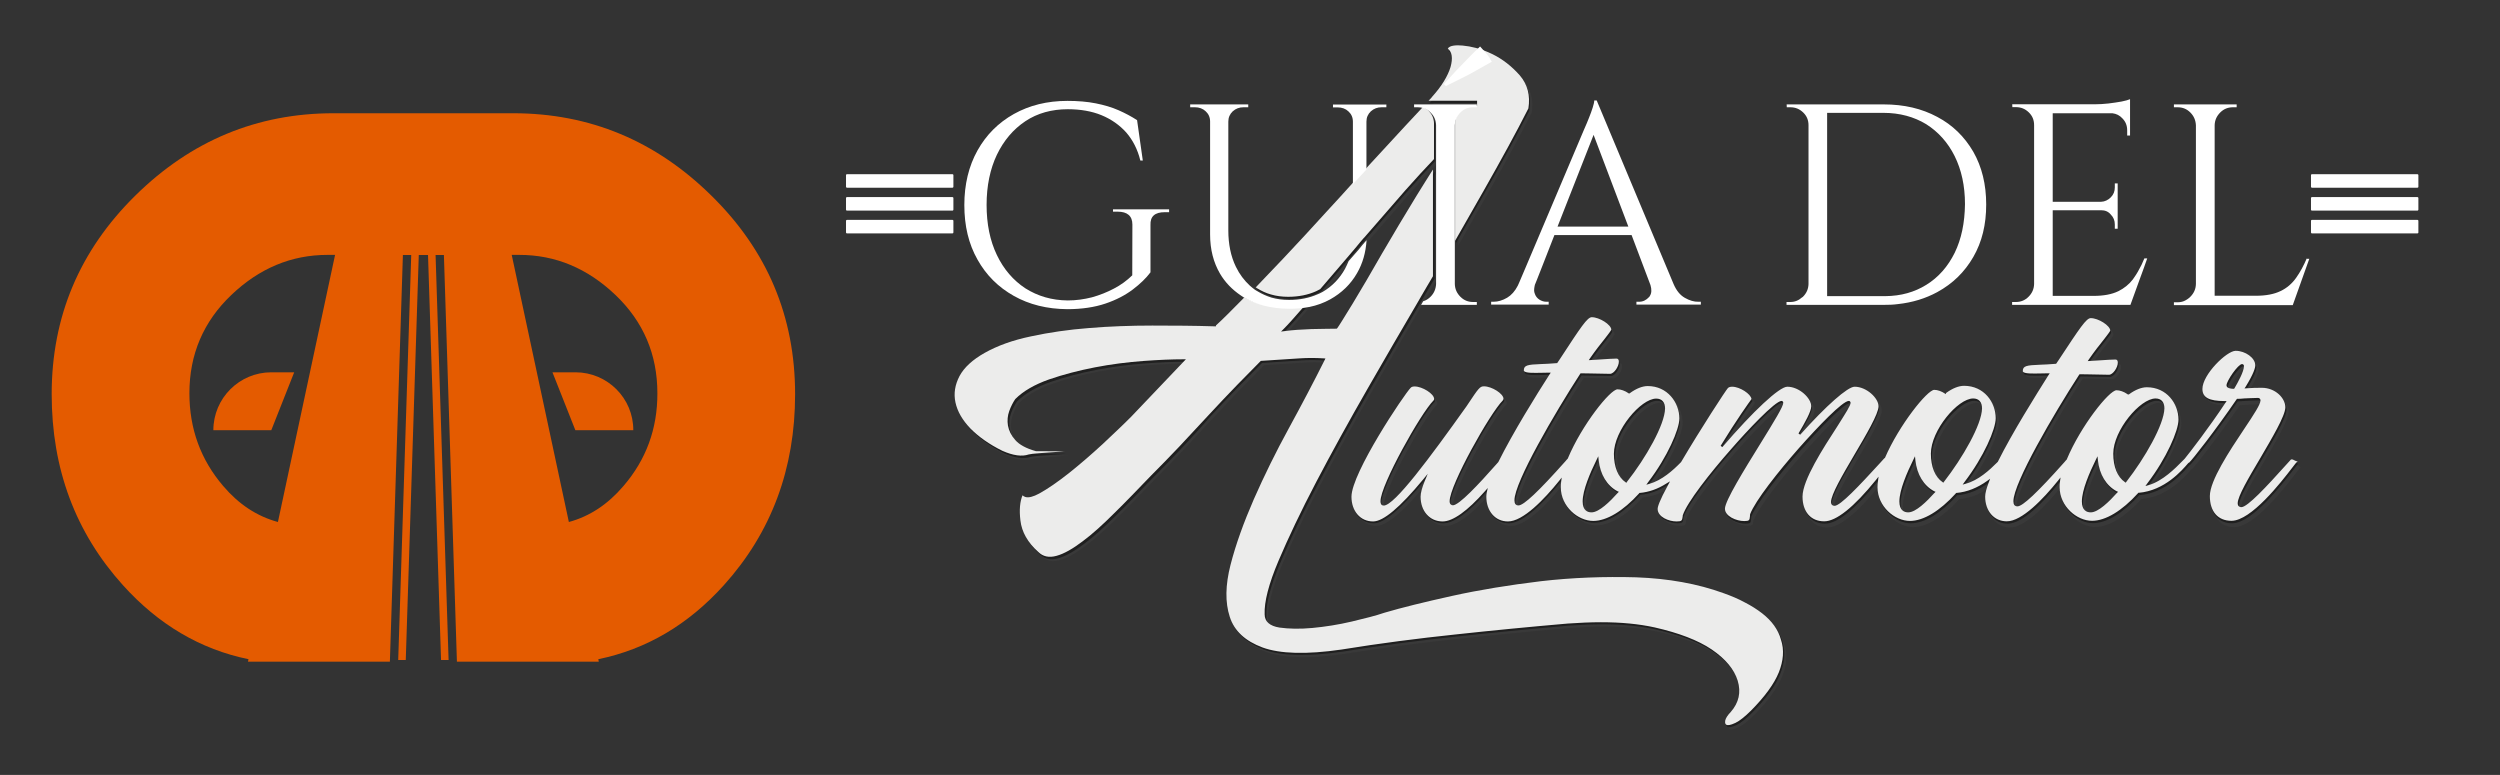 <?xml version="1.0" encoding="utf-8"?>
<!-- Generator: Adobe Illustrator 26.5.0, SVG Export Plug-In . SVG Version: 6.00 Build 0)  -->
<svg version="1.1" id="Capa_1" xmlns="http://www.w3.org/2000/svg" xmlns:xlink="http://www.w3.org/1999/xlink" x="0px" y="0px"
	 viewBox="0 0 1920.5 595.3" style="enable-background:new 0 0 1920.5 595.3;" xml:space="preserve">
<rect x="0" y="0" width="1920.5" height="595.3" fill="#333333" stroke="none"/>
<style type="text/css">
	.st0{fill:#E45B00;}
	.st1{fill:#393939;}
	.st2{fill:#1F1F1F;}
	.st3{fill:#ECECEB;}
	.st4{fill:#FFFFFF;}
</style>
<g id="Capa_6">
</g>
<g id="pics">
	<g id="Capa_5">
	</g>
</g>
<g id="typog">
</g>
<g id="isotipos">
	<path class="st0" d="M163.9,330.5L163.9,330.5h44.5L226,286h-17.6C183.9,286,163.9,305.9,163.9,330.5z"/>
	<path class="st0" d="M546.5,150.3C503.7,108.1,452.9,87,394.2,87h-11.8H268h-11.8c-58.7,0-109.5,21.1-152.3,63.3
		s-64.2,93-64.2,152.5c0,57.3,18.2,106.2,54.7,146.7c27.3,30.3,59.5,49.3,96.5,56.9l-0.4,1.9h11.6l0,0l0,0h97.4l10-312.4h6.4
		l-10,311.1h5.8l10-311.1h7.1l10,311.1h5.8l-10-311.1h6.4l10,312.4h97.4l0,0l0,0H460l-0.4-1.9c37-7.6,69.2-26.6,96.5-56.9
		c36.5-40.5,54.7-89.4,54.7-146.7C610.8,243.3,589.5,192.5,546.5,150.3z M171.5,373.4c-17.4-20.3-26-44.1-26-71.3
		c0-29.8,10.7-55,32.2-75.5s46.1-30.8,73.9-30.8h5.8L213.5,401C197.4,396.6,183.5,387.5,171.5,373.4z M478.9,373.4
		c-12,14.1-26,23.3-41.9,27.6l-43.9-205.2h5.8c27.8,0,52.4,10.3,73.9,30.8s32.2,45.7,32.2,75.5C505.1,329.3,496.4,353.1,478.9,373.4
		z"/>
	<path class="st0" d="M442.1,286h-17.7l17.6,44.5h44.5l0,0C486.6,305.9,466.6,286,442.1,286z"/>
	<g id="logo._portadas">
		<g id="logo._portadas_00000028315970754529582050000012375892098684952992_">
		</g>
		<g id="logo._portadas_00000087388226710732459940000017685460340038660527_">
			<g>
				<g>
					<g>
						<g>
							<path class="st1" d="M1176.6,86.7c-9.3,18.4-21,39.7-34.4,63.3c-7.1,12.4-14.5,25.3-21.9,38.4V97.8c0.1-3.6,1.5-6.7,4-9.2
								s5.5-3.9,9.2-3.9h3.7v-3.9h-37.3c0.7-0.7,1.5-1.5,2.1-2.2l0.7-0.9c7.4-8.2,12-15.9,14.1-22.8c1.9-6.8,1.2-11.6-2.1-14.1
								c1.3-2.7,7-2.8,11.4-2.4c3.3,0.3,6.7,0.9,10.1,1.8c1.9,0.4,3.9,1.2,5.8,1.8c2.4,0.9,4.7,1.9,7,3c7.9,3.9,14.8,9.3,21,16.3
								C1176,68.3,1178.3,76.8,1176.6,86.7z"/>
						</g>
						<g>
							<path class="st1" d="M1104.1,98v27.6c-6.5,6.8-13.9,14.8-22.2,24.2c-10.2,11.7-20.7,23.9-31.3,36l-0.6,0.6
								c-1.9,2.2-3.7,4.3-5.6,6.7c-2.5,3-5,5.9-7.4,8.7c-7.1,8.4-13.9,16.3-20.3,23.7c-1,0.6-2.1,1-3.1,1.6
								c-6.2,2.8-13.5,4.3-21.5,4.3c-4.7,0-9.3-0.6-13.3-1.8c-3.7-1-7.3-2.7-10.5-4.7c-0.4-0.3-0.7-0.6-1.2-0.7
								c6.4-6.7,13.2-13.8,20.9-21.9c11-11.6,22.1-23.7,33.2-35.9c7.1-7.7,14.1-15.3,20.7-22.7c3.6-3.9,7-7.6,10.4-11.3l0.1-0.1
								c0.6-0.6,1-1.2,1.6-1.8c9.9-10.8,19.6-21.2,28.6-31c4.9-5.3,9.2-9.9,12.9-13.8c1.8,0.6,3.3,1.6,4.7,3.1
								C1102.7,91.3,1104,94.4,1104.1,98z"/>
						</g>
						<g>
							<path class="st1" d="M1369,519.8c-3.6,8.9-10.8,18.7-21.3,29.3c-4.6,4.6-8.7,7.9-12,9.5c-4,1.9-5.9,1.9-6.7,1.6
								c-0.7-0.3-1.6-0.9-1.2-3.3c0.4-1.9,1.8-4.1,4.3-6.7c6.2-7.1,8-15.1,5.3-24c-2.7-8.7-9.3-16.7-20-24
								c-10.5-7.1-25.3-12.7-43.7-16.9c-12.2-2.7-25.9-4-41.4-4c-8,0-16.5,0.4-25.3,1c-28.9,2.5-57.9,5.3-86.4,8.4
								c-28.6,3-58.1,6.8-87.7,11.6c-26.8,3.9-47.1,3.3-60.5-1.6c-13.2-4.9-21.8-12.7-25.2-23.6c-3.6-11-3.4-24.3,0.6-39.9
								s10.1-32.5,17.9-50.4c7.9-17.9,16.9-36.3,27-54.7c10.1-18.5,19.4-36.2,27.4-52.2l0.6-1.2l-1.3-0.1c-6.5-0.4-12.6-0.4-18.5,0
								c-5.6,0.4-15.3,1-29.3,1.9h-0.3l-0.3,0.1c-5.3,5.3-11.4,11.6-18.1,18.4c-6.8,7-14.1,14.7-21.6,22.8
								c-8,8.6-15.4,16.6-22.8,24.5c-7.7,8-15,15.7-21.9,22.5c-10.1,10.5-19.4,20.2-28,28.6c-8.7,8.7-16.9,16.2-24.5,21.8
								c-7.4,5.6-14.1,9.5-20,11.1c-5.8,1.6-10.4,0.6-14.1-3.1c-8-7.1-12.6-15.3-13.6-24c-1-8-0.4-14.5,1.6-19.4
								c0.6,0.6,1.3,1,2.2,1.3c2.5,0.7,5.9-0.1,10.7-2.7c6.7-3.7,14.2-8.9,22.7-15.6c8.4-6.7,17-14.1,25.8-22.2
								c8.7-8.2,16.3-15.3,22.2-21.3l41.9-44h-1.9c-8.2,0-18.5,0.4-30.7,1.3s-24.8,2.5-37.2,4.9c-12.4,2.4-24.3,5.5-35.3,9.3
								c-11,3.9-19.7,8.9-25.8,15l-0.1,0.1c-1.8,2.7-3.3,5.6-4.6,9.2s-1.6,7.3-1,11.1c0.7,3.9,2.5,7.6,5.6,11.1
								c3.1,3.6,8.4,6.5,15.9,8.6h0.3c9.5,0,17,0,22.5,0.1c-1.6,0.1-3.3,0.1-4.7,0.3c-12.6,0.9-21.6,1.5-23.6,2.1
								c-5.2,1.8-12,0.9-20.3-2.8c-10.2-5-18.5-11-24.6-17.2c-6.1-6.4-9.9-13-11.4-19.9c-1.5-6.8-0.4-13.6,3.1-20.3
								s10.1-12.6,19.3-17.8c9.8-5.5,21.6-9.8,35.6-12.7c13.9-3,28.9-5.2,44.6-6.4c15.7-1.3,32.2-1.9,48.6-1.9
								c16.3,0,32.5,0.1,48,0.6h0.9v-1.2c5.2-4.7,12-11.6,21-20.7l0.7-0.9c0.3,0.1,0.4,0.3,0.7,0.4c3.7,1.9,7.9,3.6,12.2,4.7
								c6.2,1.6,12.9,2.5,20.2,2.5c4.6,0,9-0.3,13.2-1c-7.6,8.7-13,14.8-16.2,17.9l-1.8,1.8l2.5-0.3c6.4-0.9,13.3-1.3,20.9-1.6
								c7.6-0.1,13.9-0.3,19-0.3h0.4l0.3-0.3c1.3-1.6,4.9-7.6,12-19.1c6.7-11,14.2-23.9,22.5-38.4c8.6-14.8,17.5-29.6,26.4-44.2
								c4.6-7.3,8.7-14.1,12.7-20.3v82.6l-4.9,8.3c-1.6,2.8-3.3,5.6-4.9,8.4c-0.6,0.9-1,1.8-1.6,2.8c-12.4,21-25.2,43.3-38.2,65.8
								c-14.7,25.6-28.2,50.1-40,72.6s-21.5,43-29,60.6c-7.6,17.9-11.1,31.7-10.7,41.2c0,5.6,3.9,9,11.4,10.2
								c7.1,1,15.7,1.2,25.3,0.3c9.6-0.9,19.9-2.5,30.1-4.9c10.2-2.4,18.8-4.6,25.2-6.8c13.2-3.9,30.7-8.2,51.9-12.9
								c21.2-4.7,44.2-8.4,68.2-11.3c24.2-2.8,48.8-3.7,73.4-3c24.5,0.9,47.1,4.9,67.1,12.2c5.9,2.1,11.4,4.4,16.3,7.1
								c4.9,2.5,9.3,5.3,13.2,8.3c7.6,5.9,12.4,12.6,14.5,20.2C1373.3,502.7,1372.6,511,1369,519.8z"/>
						</g>
						<g>
							<path class="st1" d="M1763.1,356.3c-0.4,0-0.7,0.1-0.7,0.1c-0.6,0.6-1.9,2.1-3.9,4.3c-15,16.7-29.5,32.3-34.2,32.3
								c-1,0-2.8-0.4-2.8-3c0-5.3,8.3-19.4,17.2-34.4c9-15.4,19.4-32.8,19.4-39.3c0-7.1-7.7-15-18.1-15c-4.3,0-7.9,0.1-11.7,0.4
								l-1.6,0.1l0.9-1.3c6.2-10.1,7.4-14.5,7.4-16.5c0-5.6-7.6-11.1-15.1-11.1c-6.8,0-25.5,18.2-25.5,29.3c0,6.5,5,9.3,17,9.3h1.6
								l-0.9,1.3c-12.3,18.7-28,39-31.4,43.1l-0.1,0.1l-0.1,0.1c-0.4,0.4-1,1-1.6,1.6c-5.5,5-15.1,15-26.2,18.1l-2.4,0.7l1.5-2.1
								c14.8-19.4,23.9-40.5,23.9-48.9c0-12.3-9-24.9-24.3-24.9c-4.1,0-8.9,1.9-13.8,5.5l-0.4,0.3l-0.4-0.3c-2.7-1.9-5.9-3-8.4-3
								c-5.6,0-27.4,27.3-38.2,53.1v0.1l-0.1,0.1c-0.4,0.4-1,1-1.6,1.8c-21,23.6-32.2,34.1-36.2,34.1c-2.1,0-3.1-1.3-3.1-4
								c0-13.9,31-67,50.5-97.1l0.3-0.4l6.7,0.1c7.3,0.1,13,0.3,15.9,0.3c3.1,0,6.8-5.6,6.8-9.3c0-2.1-1-2.4-1.9-2.4
								c-2.4,0-7,0.3-12.9,0.7c-2.1,0.1-4.3,0.3-6.5,0.4l-1.8,0.1l1-1.5c4.1-5.9,8.3-11.3,11.4-15.1c2.4-3.1,4.7-6.1,4.9-6.8
								c-0.1-3.9-9.2-9.6-15-9.6c-3.4,0-8.3,7.4-24.5,32l-2.1,3.1h-0.4c-4.7,0.4-8.7,0.6-12,0.7c-10.4,0.4-13.2,0.9-13.2,4.9
								c0,0.3,0.1,0.4,0.3,0.6c1.5,1.5,7.4,1.3,13.3,1.2c1.8,0,3.7-0.1,5.6-0.1h1.5l-0.9,1.3c-9.6,15.3-27.7,44-39,66.7l-0.1,0.1
								c-6.4,6.4-14.8,14.1-24.5,16.7l-2.4,0.7l1.5-2.1c14.8-19.4,23.9-40.5,23.9-48.9c0-12.3-9-24.9-24.3-24.9
								c-4.1,0-8.9,1.9-13.8,5.5l-0.3,1l-0.4-0.3c-2.7-1.9-5.9-3-8.4-3c-5.3,0-27,27-37.9,52.3l-0.1,0.1l-0.3,0.1
								c-0.6,0.6-1.9,2.1-3.9,4.3c-15.3,16.7-29.9,32.2-34.4,32.2c-1,0-2.7-0.4-2.7-3c0-5.6,8.7-20.5,17.8-36
								c9.2-15.6,18.7-31.7,18.7-37.5c0-6.2-9.2-15-18.4-15c-5.3,0-21.8,14.5-41.8,36.9l-1.3-1c5-8.4,9.8-16.9,9.8-20.9
								c0-6.2-9.2-15-18.4-15c-6.1,0-26.2,18.7-49.9,46.4l-1.3-1c12.2-20,22.2-33.9,23.7-35.9c-0.4-3.9-9-9.5-14.8-9.5
								c-1.5,0-2.5,0.3-3.3,1c-1.5,1.5-20.9,31.4-36,57.1l-0.1,0.1c-6.2,6.4-14.7,13.9-24.2,16.6l-2.4,0.7l1.5-2.1
								c14.8-19.4,23.9-40.5,23.9-48.9c0-12.3-9-24.9-24.3-24.9c-4.1,0-8.9,1.9-13.8,5.5l-0.4,0.3l-0.4-0.3c-2.7-1.9-5.9-3-8.4-3
								c-5.6,0-27.4,27.4-38.4,53.2v0.1l-0.1,0.1c-0.4,0.4-1,1-1.6,1.8c-21,23.6-32.2,34.1-36.2,34.1c-2.1,0-3.1-1.3-3.1-4
								c0-13.9,31-67,50.5-97.1l0.3-0.4l6.7,0.1c7.3,0.1,13,0.3,15.9,0.3c3.1,0,6.8-5.6,6.8-9.3c0-2.1-1-2.4-1.9-2.4
								c-2.4,0-7,0.3-12.9,0.7c-2.1,0.1-4.3,0.3-6.5,0.4l-1.8,0.1l1-1.5c4.1-5.9,8.3-11.3,11.4-15.1c2.4-3.1,4.7-6.1,4.9-6.8
								c-0.1-3.9-9.2-9.6-15-9.6c-3.4,0-8.3,7.4-24.5,32.2l-2.1,3.1h-0.4c-4.6,0.6-8.6,0.7-11.9,0.9c-10.4,0.4-13.2,0.9-13.2,4.9
								c0,0.3,0.1,0.4,0.3,0.6c1.5,1.5,7.4,1.3,13.3,1.2c1.8,0,3.7-0.1,5.6-0.1h1.5l-0.9,1.3c-9.8,15.6-28,44.8-39.4,67.4l-0.1,0.1
								l-1.6,1.8c-13.6,15-28.6,31-33.3,31c-1.2,0-2.5-0.9-2.5-3.1c0-12.4,31-67.6,40.8-77.4c0.3-0.4,0.6-1,0.6-1.3
								c0-3.9-9-9.6-15-9.6c-3.1,0-4.1,1.3-12.4,13.8l-1,1.5c-28.2,39.6-55.4,76.3-63.6,76.3c-2.5,0-2.5-2.5-2.5-3.4
								c0-12.4,31-67.6,40.6-77.2c0.6-0.6,0.6-1,0.6-1.3c0-3.9-9-9.6-15-9.6c-1.3,0-2.4,0.3-3,1c-5,5-45.5,65.5-45.5,83.7
								c0,11.1,6.8,19,16.6,19c7.9,0,20.7-10.8,38.4-32.2l3.6-4.4l-2.2,5.3c-2.2,5.2-3.3,9.5-3.3,12.3c0,11.1,7,19,16.9,19
								c7.9,0,19.1-8,32.6-23.3l2.1-2.4l-0.7,3.1c-0.3,1.5-0.4,2.7-0.4,3.6c0,11.1,6.8,19,16.6,19c11.6,0,27.9-17,39.4-31.3l1.9-2.4
								l-0.4,3c-0.3,1.6-0.3,3.1-0.3,4.4c0,14.8,13.2,25.9,24.9,25.9c10.4,0,23-7.6,35.3-21.2l0.1-0.3h0.3c7-0.6,13.9-3,20.6-7.3
								l2.7-1.6l-1.5,2.8c-6.5,12.3-7.9,16.7-7.9,18.4c0,6.2,8.6,9.6,14.5,9.6c4.1,0,4.3-0.7,4.7-3.7c0-0.3,0.1-0.6,0.1-0.9v-0.1
								c3.1-9.8,21.2-32.8,37.1-50.8c12-13.8,33.8-37.1,38.8-37.1c0.6,0,1.3,0.6,1.3,1.5c0,2.8-6.8,13.9-17.8,31.7
								c-12,19.6-27,43.7-27,49.8c0,5.8,8.7,9.5,14.8,9.5c4,0,4.1-0.7,4.4-3.6c0-0.4,0.1-1,0.1-1.5V400
								c3.9-10.4,21.9-33.1,37.5-50.8c14.7-16.7,33.5-36.5,38.2-36.5c0.6,0,1.3,0.6,1.3,1.5c0,2.1-3.6,7.6-10.2,18.1
								c-10.7,16.5-26.7,41.2-26.7,53.9c0,11.7,6.4,19,16.6,19c9.3,0,22.7-10.7,39.9-31.9l1.9-2.4l-0.4,3.1c-0.3,1.8-0.4,3.6-0.4,5
								c0,14.8,13.2,25.9,24.9,25.9c10.4,0,23-7.6,35.3-21.2l0.1-0.3h0.3c8.2-0.7,16.2-3.9,23.7-9.3l2.2-1.6l-1,2.7
								c-1.9,4.9-2.8,8.6-2.8,11c0,11.1,6.8,19,16.6,19c11.6,0,27.9-17,39.4-31.3l1.9-2.4l-0.4,3c-0.3,1.6-0.3,3.1-0.3,4.4
								c0,14.8,13.2,25.9,24.9,25.9c10.4,0,23-7.6,35.3-21.2l0.1-0.3h0.3c20.2-1.6,33.6-17.5,38.1-22.7l0.3-0.3h0.3
								c2.4-2.1,20.3-24.9,36.6-48.8l0.3-0.3h0.4c1.6,0,3.3-0.1,5-0.3c3.6-0.1,7.3-0.4,10.7-0.4c1,0,1.9,0.7,1.9,1.9
								c0,3-4.6,10.1-12.7,22.2c-11.1,16.6-26.2,39.4-26.2,51.3s6.2,19,16.6,19c15.1,0,38.1-29.6,46.7-40.8c1.9-2.5,3.3-4.3,4-4.9
								v-0.3C1766.6,358.4,1764.6,356.3,1763.1,356.3z M1245.4,381.9c-6.1,6.8-14.5,15.1-20.3,15.1c-3.1,0-6.8-1.5-6.8-8.4
								c0-8.6,5.8-22.1,10.7-32l1.3-2.7l0.3,3c1.2,11.1,6.4,19.6,14.5,23.9l1,0.4L1245.4,381.9z M1252.4,373.6l-0.4,0.6l-0.6-0.4
								c-5.8-3.9-9-11.9-9-21.9c0-17.9,20.7-42.4,32.5-42.4c4.3,0,6.8,2.7,6.8,7.6C1281.4,329.6,1266.9,355.1,1252.4,373.6z
								 M1488.9,381.9c-6.1,6.8-14.5,15.1-20.3,15.1c-3.1,0-6.8-1.5-6.8-8.4c0-8.6,5.8-22.1,10.7-32l1.3-2.7l0.3,3
								c1.2,11.1,6.4,19.6,14.5,23.9l1,0.4L1488.9,381.9z M1495.9,373.6l-0.4,0.6l-0.6-0.4c-5.8-3.9-9-11.9-9-21.9
								c0-17.9,20.7-42.4,32.5-42.4c4.3,0,6.8,2.7,6.8,7.6C1524.9,329.6,1510.2,355.1,1495.9,373.6z M1629,381.9
								c-6.1,6.8-14.5,15.1-20.3,15.1c-3.1,0-6.8-1.5-6.8-8.4c0-8.6,5.8-22.1,10.7-32l1.3-2.7l0.3,3c1.2,11.1,6.4,19.6,14.5,23.9
								l1,0.4L1629,381.9z M1635.9,373.6l-0.4,0.6l-0.6-0.4c-5.8-3.9-9-11.9-9-21.9c0-17.9,20.7-42.4,32.5-42.4
								c4.3,0,6.8,2.7,6.8,7.6C1665,329.6,1650.3,355.1,1635.9,373.6z M1719.1,301.6l-0.3,0.4h-0.6c-1.9-0.1-5.2-0.4-5.2-2.7
								c0-3.3,8.9-16.3,11.9-16.3c0.3,0,1.5,0.1,1.5,1.6C1726.3,288.9,1721.9,297.2,1719.1,301.6z"/>
						</g>
					</g>
					<g>
						<g>
							<path class="st2" d="M1174.8,85.1c-9.3,18.4-21,39.7-34.4,63.3c-7.1,12.4-14.5,25.3-21.9,38.4V96.2c0.1-3.6,1.5-6.7,4-9.2
								s5.5-3.9,9.2-3.9h3.7v-3.9h-37.3c0.7-0.7,1.5-1.5,2.1-2.2l0.7-0.9c7.4-8.2,12-15.9,14.1-22.8c1.9-6.8,1.2-11.6-2.1-14.1
								c1.3-2.7,7-2.8,11.4-2.4c3.3,0.3,6.7,0.9,10.1,1.8c1.9,0.4,3.9,1.2,5.8,1.8c2.4,0.9,4.7,1.9,7,3c7.9,3.9,14.8,9.3,21,16.3
								C1174.2,66.5,1176.5,75.1,1174.8,85.1z"/>
						</g>
						<g>
							<path class="st2" d="M1102.5,96.2v27.6c-6.5,6.8-13.9,14.8-22.2,24.2c-10.2,11.7-20.7,23.9-31.3,36l-0.6,0.6
								c-1.9,2.2-3.7,4.3-5.6,6.7c-2.5,3-5,5.9-7.4,8.7c-7.1,8.4-13.9,16.3-20.3,23.7c-1,0.6-2.1,1-3.1,1.6
								c-6.2,2.8-13.5,4.3-21.5,4.3c-4.7,0-9.3-0.6-13.3-1.8c-3.7-1-7.3-2.7-10.5-4.7c-0.4-0.3-0.7-0.6-1.2-0.7
								c6.4-6.7,13.2-13.8,20.9-21.9c11-11.6,22.1-23.7,33.2-35.9c7.1-7.7,14.1-15.3,20.7-22.7c3.6-3.9,7-7.6,10.4-11.3l0.1-0.1
								c0.6-0.6,1-1.2,1.6-1.8c9.9-10.8,19.6-21.2,28.6-31c4.9-5.3,9.2-9.9,12.9-13.8c1.8,0.6,3.3,1.6,4.7,3.1
								C1101,89.5,1102.4,92.6,1102.5,96.2z"/>
						</g>
						<g>
							<path class="st2" d="M1367.4,518.1c-3.6,8.9-10.8,18.7-21.3,29.3c-4.6,4.6-8.7,7.9-12,9.5c-4,1.9-5.9,1.9-6.7,1.6
								c-0.7-0.3-1.6-0.9-1.2-3.3c0.4-1.9,1.8-4.1,4.3-6.7c6.2-7.1,8-15.1,5.3-24c-2.7-8.7-9.3-16.7-20-24
								c-10.5-7.1-25.3-12.7-43.7-16.9c-12.2-2.7-25.9-4-41.4-4c-8,0-16.5,0.4-25.3,1c-28.9,2.5-57.9,5.3-86.4,8.4
								c-28.6,3-58.1,6.8-87.7,11.6c-26.8,3.9-47.1,3.3-60.5-1.6c-13.2-4.9-21.8-12.7-25.2-23.6c-3.6-11-3.4-24.3,0.6-39.9
								c4-15.6,10.1-32.5,17.9-50.4c7.9-17.9,16.9-36.3,27-54.7c10.1-18.5,19.4-36.2,27.4-52.2l0.6-1.2l-1.3-0.1
								c-6.5-0.4-12.6-0.4-18.5,0c-5.6,0.4-15.3,1-29.3,1.9h-0.3l-0.3,0.1c-5.3,5.3-11.4,11.6-18.1,18.4c-6.8,7-14.1,14.7-21.6,22.8
								c-7.7,8.9-15.1,16.9-22.5,24.8c-7.7,8-15,15.7-21.9,22.5c-10.1,10.5-19.4,20.2-28,28.6c-8.7,8.7-16.9,16.2-24.5,21.8
								c-7.4,5.6-14.1,9.5-20,11.1c-5.8,1.6-10.4,0.6-14.1-3.1c-8-7.1-12.6-15.3-13.6-24c-1-8-0.4-14.5,1.6-19.4
								c0.6,0.6,1.3,1,2.2,1.3c2.5,0.7,5.9-0.1,10.7-2.7c6.7-3.7,14.2-8.9,22.7-15.6c8.4-6.7,17-14.1,25.8-22.2
								c8.7-8.2,16.3-15.3,22.2-21.3l41.9-44h-1.9c-8.2,0-18.5,0.4-30.7,1.3s-24.8,2.5-37.2,4.9c-12.4,2.4-24.3,5.5-35.3,9.3
								c-11,3.9-19.7,8.9-25.8,15l-0.1,0.1c-1.8,2.7-3.3,5.6-4.6,9.2c-1.3,3.6-1.6,7.3-1,11.1c0.7,3.9,2.5,7.6,5.6,11.1
								s8.4,6.5,15.9,8.6h0.3c9.5,0,17,0,22.5,0.1c-1.6,0.1-3.3,0.1-4.7,0.3c-12.6,0.9-21.6,1.5-23.6,2.1c-5.2,1.8-12,0.9-20.3-2.8
								c-10.2-5-18.5-11-24.6-17.2c-6.1-6.4-9.9-13-11.4-19.9c-1.5-6.8-0.4-13.6,3.1-20.3c3.6-6.7,10.1-12.6,19.3-17.8
								c9.8-5.5,21.6-9.8,35.6-12.7c13.9-3,28.9-5.2,44.6-6.4c15.7-1.3,32.2-1.9,48.6-1.9c16.3,0,32.5,0.1,48,0.6h0.9v-1.2
								c5.2-4.7,12-11.6,21-20.7l0.7-0.9c0.3,0.1,0.4,0.3,0.7,0.4c3.7,1.9,7.9,3.6,12.2,4.7c6.2,1.6,12.9,2.5,20.2,2.5
								c4.6,0,9-0.3,13.2-1c-7.6,8.7-13,14.8-16.2,17.9l-1.8,1.8l2.5-0.3c6.4-0.9,13.3-1.3,20.9-1.6c7.6-0.1,13.9-0.3,19-0.3h0.4
								l0.3-0.3c1.3-1.6,4.9-7.6,12-19.1c6.7-11,14.2-23.9,22.5-38.4c8.6-14.8,17.5-29.6,26.4-44.2c4.6-7.3,8.7-14.1,12.7-20.3v82.3
								l-4.9,8.3c-1.6,2.8-3.3,5.6-4.9,8.4c-0.6,0.9-1,1.8-1.6,2.8c-12.4,21-25.2,43.3-38.2,65.8c-14.7,25.6-28.2,50.1-40,72.6
								c-11.9,22.5-21.5,43-29,60.6c-7.6,17.9-11.1,31.7-10.7,41.2c0,5.6,3.9,9,11.4,10.2c7.1,1,15.7,1.2,25.3,0.3
								c9.6-0.9,19.9-2.5,30.1-4.9c10.2-2.4,18.8-4.6,25.2-6.8c13.2-3.9,30.7-8.2,51.9-12.9c21.2-4.7,44.2-8.4,68.2-11.3
								c24.2-2.8,48.8-3.7,73.4-3c24.5,0.9,47.1,4.9,67.1,12.2c5.9,2.1,11.4,4.4,16.3,7.1c4.9,2.5,9.3,5.3,13.2,8.3
								c7.6,5.9,12.4,12.6,14.5,20.2C1371.7,501.1,1370.9,509.4,1367.4,518.1z"/>
						</g>
						<g>
							<path class="st2" d="M1761.5,354.5c-0.4,0-0.7,0.1-0.7,0.1c-0.6,0.6-1.9,2.1-3.9,4.3c-15,16.7-29.5,32.3-34.2,32.3
								c-1,0-2.8-0.4-2.8-3c0-5.3,8.3-19.4,17.2-34.4c9-15.4,19.4-32.8,19.4-39.3c0-7.1-7.7-15-18.1-15c-4.3,0-7.9,0.1-11.7,0.4
								l-1.6,0.1l0.9-1.3c6.2-10.1,7.4-14.5,7.4-16.5c0-5.6-7.6-11.1-15.1-11.1c-6.8,0-25.5,18.2-25.5,29.3c0,6.5,5,9.3,17,9.3h1.6
								l-0.9,1.3c-12.3,18.7-28,39-31.4,43.1l-0.1,0.1l-0.1,0.1c-0.4,0.4-1,1-1.6,1.6c-5.2,5.3-15,15.3-25.9,18.4l-2.4,0.7l1.5-2.1
								c14.8-19.4,23.9-40.5,23.9-48.9c0-12.3-9-24.9-24.3-24.9c-4.1,0-8.9,1.9-13.8,5.5l-0.4,0.3l-0.9-0.4c-2.7-1.9-5.9-3-8.4-3
								c-5.6,0-27.4,27.3-38.2,53.1v0.1l-0.1,0.1c-0.4,0.4-1,1-1.6,1.8c-21,23.6-32.2,34.1-36.2,34.1c-2.1,0-3.1-1.3-3.1-4
								c0-13.9,31-67,50.5-97.1l0.3-0.4l6.7,0.1c7.3,0.1,13,0.3,15.9,0.3c3.1,0,6.8-5.6,6.8-9.3c0-2.1-1-2.4-1.9-2.4
								c-2.4,0-7,0.3-12.9,0.7c-2.1,0.1-4.3,0.3-6.5,0.4l-1.8,0.1l1-1.5c4.1-5.9,8.3-11.3,11.4-15.1c2.4-3.1,4.7-6.1,4.9-6.8
								c-0.1-3.9-9.2-9.6-15-9.6c-3.4,0-8.3,7.4-24.5,32l-2.1,3.1h-0.4c-4.7,0.4-8.7,0.6-12,0.7c-10.4,0.4-13.2,0.9-13.2,4.9
								c0,0.3,0.1,0.4,0.3,0.6c1.5,1.5,7.4,1.3,13.3,1.2c1.8,0,3.7-0.1,5.6-0.1h1.5l-0.9,1.3c-9.6,15.3-27.7,44-39,66.7l-0.1,0.1
								c-6.4,6.4-14.8,14.1-24.5,16.7l-2.4,0.7l1.5-2.1c14.8-19.4,23.9-40.5,23.9-48.9c0-12.3-9-24.9-24.3-24.9
								c-4.1,0-8.9,1.9-13.8,5.5l-0.4,0.3l-0.4-0.3c-2.7-1.9-5.9-3-8.4-3c-5.3,0-27,27-37.9,52.3l-0.1,0.1l-0.3,0.1
								c-0.6,0.6-1.9,2.1-3.9,4.3c-15.3,16.7-29.9,32.2-34.4,32.2c-1,0-2.7-0.4-2.7-3c0-5.6,8.7-20.5,17.8-36
								c9.2-15.6,18.7-31.7,18.7-37.5c0-6.2-9.2-15-18.4-15c-5.3,0-21.8,14.5-41.8,36.9l-1.3-1c5-8.4,9.8-16.9,9.8-20.9
								c0-6.2-9.2-15-18.4-15c-5.8,0.6-25.9,19.3-49.6,47l-1.5-1c12.2-20,22.2-33.9,23.7-35.9c-0.4-3.9-9-9.5-14.8-9.5
								c-1.5,0-2.5,0.3-3.3,1c-1.6,1.6-21,31.4-36.2,57.1l-0.1,0.1c-6.2,6.4-14.7,13.9-24.2,16.6l-2.4,0.7l1.5-2.1
								c14.8-19.4,23.9-40.5,23.9-48.9c0-12.3-9-24.9-24.3-24.9c-4.1,0-8.9,1.9-13.8,5.5l-0.4,0.3l-0.4-0.3c-2.7-1.9-5.9-3-8.4-3
								c-5.6,0-27.4,27.3-38.2,53.1v0.1l-0.1,0.1c-0.4,0.4-1,1-1.6,1.8c-21,23.6-32.2,34.1-36.2,34.1c-2.1,0-3.1-1.3-3.1-4
								c0-13.9,31-67,50.5-97.1l0.3-0.4l6.7,0.1c7.3,0.1,13,0.3,15.9,0.3c3.1,0,6.8-5.6,6.8-9.3c0-2.1-1-2.4-1.9-2.4
								c-2.4,0-7,0.3-12.9,0.7c-2.1,0.1-4.3,0.3-6.5,0.4l-1.8,0.1l1-1.5c4.1-5.9,8.3-11.3,11.4-15.1c2.4-3.1,4.7-6.1,4.9-6.8
								c-0.1-3.9-9.2-9.6-15-9.6c-3.4,0-8.3,7.4-24.5,32.2l-2.1,3.1h-0.4c-4.7,0.4-8.7,0.6-12,0.7c-10.4,0.4-13.2,0.9-13.2,4.9
								c0,0.3,0.1,0.4,0.3,0.6c1.5,1.5,7.4,1.3,13.3,1.2c1.8,0,3.7-0.1,5.6-0.1h1.5l-0.9,1.3c-9.9,15.4-28.2,44.8-39.4,67.4
								l-0.1,0.1l-1.6,1.8c-13.6,15-28.6,31-33.3,31c-1.2,0-2.5-0.9-2.5-3.1c0-12.4,31-67.6,40.8-77.4c0.3-0.4,0.6-1,0.6-1.3
								c0-3.9-9-9.6-15-9.6c-3.1,0-4.1,1.3-12.4,13.8l-1,1.5c-28.2,39.6-55.4,76.3-63.6,76.3c-2.5,0-2.5-2.5-2.5-3.4
								c0-12.4,31-67.6,40.6-77.2c0.6-0.6,0.6-1,0.6-1.3c0-3.9-9-9.6-15-9.6c-1.3,0-2.4,0.3-3,1c-5,5-45.5,65.5-45.5,83.7
								c0,11.1,6.8,19,16.6,19c7.9,0,20.7-10.8,38.4-32.2l3.6-4.4l-2.2,5.3c-2.2,5.2-3.3,9.5-3.3,12.3c0,11.1,7,19,16.9,19
								c7.9,0,19.1-8,32.6-23.3l2.1-2.4l-0.7,3.1c-0.3,1.5-0.4,2.7-0.4,3.6c0,11.1,6.8,19,16.6,19c11.6,0,27.9-17,39.4-31.3l1.9-2.4
								l-0.4,3c-0.3,1.6-0.3,3.1-0.3,4.4c0,14.8,13.2,25.9,24.9,25.9c10.4,0,23-7.6,35.3-21.2l0.1-0.3h0.3c7-0.6,13.9-3,20.6-7.3
								l2.7-1.6l-1.5,2.8c-6.7,12.3-8,16.7-8,18.4c0,6.2,8.6,9.6,14.5,9.6c4.1,0,4.3-0.7,4.7-3.7c0-0.3,0.1-0.6,0.1-0.9v-0.1
								c3.1-9.8,21.2-32.8,37.1-50.8c12-13.8,33.8-37.1,38.8-37.1c0.6,0,1.3,0.6,1.3,1.5c0,2.8-6.8,13.9-17.8,31.7
								c-11.7,19.9-26.7,44-26.7,50.2c0,5.8,8.7,9.5,14.8,9.5c4,0,4.1-0.7,4.4-3.6c0-0.4,0.1-1,0.1-1.5v-0.1
								c3.9-10.4,21.9-33.1,37.5-50.8c14.8-16.7,33.6-36.5,38.2-36.5c0.6,0,1.3,0.6,1.3,1.5c0,2.1-3.6,7.6-10.2,18.1
								c-10.7,16.5-26.7,41.2-26.7,53.9c0,11.7,6.4,19,16.6,19c9.3,0,22.7-10.7,39.9-31.9l1.9-2.4l-0.4,3.1c-0.3,1.8-0.4,3.6-0.4,5
								c0,14.8,13.2,25.9,24.9,25.9c10.4,0,23-7.6,35.3-21.2l0.1-0.3h0.3c8.2-0.7,16.2-3.9,23.7-9.3l2.2-1.6l-1,2.7
								c-1.9,4.9-2.8,8.6-2.8,11c0,11.1,6.8,19,16.6,19c11.6,0,27.9-17,39.4-31.3l1.9-2.4l-0.4,3c-0.3,1.6-0.3,3.1-0.3,4.4
								c0,14.8,13.2,25.9,24.9,25.9c10.4,0,23-7.6,35.3-21.2l0.1-0.3h0.3c20.2-1.6,33.6-17.5,38.1-22.7l0.3-0.3h0.3
								c2.4-2.1,20.3-24.9,36.6-48.8l0.3-0.3h0.4c1.6,0,3.3-0.1,5-0.3c3.6-0.1,7.3-0.4,10.7-0.4c1,0,1.9,0.7,1.9,1.9
								c0,3-4.6,10.1-12.7,22.2c-11.1,16.6-26.2,39.4-26.2,51.3c0,11.9,6.2,19,16.6,19c15.1,0,38.1-29.6,46.7-40.8
								c1.9-2.5,3.3-4.3,4-4.9v-0.3C1765,356.6,1762.9,354.5,1761.5,354.5z M1243.6,380.3c-6.1,6.8-14.5,15.1-20.3,15.1
								c-3.1,0-6.8-1.5-6.8-8.4c0-8.6,5.8-22.1,10.7-32l1.3-2.7l0.3,3c1.3,11,6.5,19.6,14.7,23.7l1,0.4L1243.6,380.3z M1250.7,372
								l-0.4,0.6l-0.6-0.4c-5.8-3.9-9-11.9-9-21.9c-0.1-17.9,20.6-42.4,32.3-42.4c4.3,0,6.8,2.7,6.8,7.6
								C1279.8,327.8,1265.1,353.3,1250.7,372z M1487.1,380.3c-6.1,6.8-14.5,15.1-20.3,15.1c-3.1,0-6.8-1.5-6.8-8.4
								c0-8.6,5.8-22.1,10.7-32l1.3-2.7l0.3,3c1.2,11.1,6.4,19.6,14.5,23.9l1,0.4L1487.1,380.3z M1494.1,372l-0.4,0.6l-0.6-0.4
								c-5.8-3.9-9-11.9-9-21.9c0-17.9,20.7-42.4,32.5-42.4c4.3,0,6.8,2.7,6.8,7.6C1523.3,327.8,1508.6,353.3,1494.1,372z
								 M1627.2,380.3c-6.1,6.8-14.5,15.1-20.3,15.1c-3.1,0-6.8-1.5-6.8-8.4c0-8.6,5.8-22.1,10.7-32l1.3-2.7l0.3,3
								c1.2,11.1,6.4,19.6,14.5,23.9l1,0.4L1627.2,380.3z M1634.3,372l-0.4,0.6l-0.6-0.4c-5.8-3.9-9-11.9-9-21.9
								c0-17.9,20.7-42.4,32.5-42.4c4.3,0,6.8,2.7,6.8,7.6C1663.3,327.8,1648.7,353.3,1634.3,372z M1717.4,300l-0.3,0.4h-0.6
								c-1.9-0.1-5.2-0.4-5.2-2.7c0-3.3,8.9-16.3,11.9-16.3c0.3,0,1.5,0.1,1.5,1.6C1724.7,287.2,1720.1,295.4,1717.4,300z"/>
						</g>
					</g>
					<g>
						<g>
							<path class="st3" d="M1174.1,83.3c-9.3,18.4-21,39.7-34.4,63.3c-7.1,12.4-14.5,25.3-21.9,38.4V94.4c0.1-3.6,1.5-6.7,4-9.2
								c2.5-2.5,5.5-3.9,9.2-3.9h3.7v-3.9h-37.3c0.7-0.7,1.5-1.5,2.1-2.2l0.7-0.9c7.4-8.2,12-15.9,14.1-22.8
								c1.9-6.8,1.2-11.6-2.1-14.1c1.3-2.7,7-2.8,11.4-2.4c3.3,0.3,6.7,0.9,10.1,1.8c1.9,0.4,3.9,1.2,5.8,1.8c2.4,0.9,4.7,1.9,7,3
								c7.9,3.9,14.8,9.3,21,16.3C1173.5,64.9,1175.7,73.4,1174.1,83.3z"/>
						</g>
						<g>
							<path class="st3" d="M1101.6,94.6v27.6c-6.5,6.8-13.9,14.8-22.2,24.2c-10.2,11.7-20.7,23.9-31.3,36l-0.6,0.6
								c-1.9,2.2-3.7,4.3-5.6,6.7c-2.5,3-5,5.9-7.4,8.7c-7.1,8.4-13.9,16.3-20.3,23.7c-1,0.6-2.1,1-3.1,1.6
								c-6.2,2.8-13.5,4.3-21.5,4.3c-4.7,0-9.3-0.6-13.3-1.8c-3.7-1-7.3-2.7-10.5-4.7c-0.4-0.3-0.7-0.6-1.2-0.7
								c6.4-6.7,13.2-13.8,20.9-21.9c11-11.6,22.1-23.7,33.2-35.9c7.1-7.7,14.1-15.3,20.7-22.7c3.6-3.9,7-7.6,10.4-11.3l0.1-0.1
								c0.6-0.6,1-1.2,1.6-1.8c9.9-10.8,19.6-21.2,28.6-31c4.9-5.3,9.2-9.9,12.9-13.8c1.8,0.6,3.3,1.6,4.7,3.1
								C1100.1,87.9,1101.5,91,1101.6,94.6z"/>
						</g>
						<g>
							<path class="st3" d="M1366.5,516.5c-3.6,8.9-10.8,18.7-21.3,29.3c-4.6,4.6-8.7,7.9-12,9.5c-4,1.9-5.9,1.9-6.7,1.6
								c-0.7-0.3-1.6-0.9-1.2-3.3c0.4-1.9,1.8-4.1,4.3-6.7c6.2-7.1,8-15.1,5.3-24c-2.7-8.7-9.3-16.7-20-24
								c-10.5-7.1-25.3-12.7-43.7-16.9c-12.2-2.7-25.9-4-41.4-4c-8,0-16.5,0.4-25.3,1c-28.9,2.5-57.9,5.3-86.4,8.4
								c-28.6,3-58.1,6.8-87.7,11.6c-26.8,3.9-47.1,3.3-60.5-1.6c-13.2-4.9-21.8-12.7-25.2-23.6c-3.6-11-3.4-24.3,0.6-39.9
								c4-15.6,10.1-32.5,17.9-50.4c7.9-17.9,16.9-36.3,27-54.7c10.1-18.5,19.4-36.2,27.4-52.2l0.6-1.2l-1.3-0.1
								c-6.5-0.4-12.6-0.4-18.5,0c-5.6,0.4-15.3,1-29.3,1.9h-0.3l-0.3,0.1c-5.3,5.3-11.4,11.6-18.1,18.4c-6.8,7-14.1,14.7-21.6,22.8
								c-8,8.6-15.4,16.6-22.8,24.5c-7.7,8-15,15.7-21.9,22.5c-10.1,10.5-19.4,20.2-28,28.6c-8.7,8.7-16.9,16.2-24.5,21.8
								c-7.4,5.6-14.1,9.5-20,11.1c-5.8,1.6-10.4,0.6-14.1-3.1c-8-7.1-12.6-15.3-13.6-24c-1-8-0.4-14.5,1.6-19.4
								c0.6,0.6,1.3,1,2.2,1.3c2.5,0.7,5.9-0.1,10.7-2.7c6.7-3.7,14.2-8.9,22.7-15.6c8.4-6.7,17-14.1,25.8-22.2
								c8.7-8.2,16.3-15.3,22.2-21.3l41.9-44H909c-8.2,0-18.5,0.4-30.7,1.3c-12.2,0.9-24.8,2.5-37.2,4.9s-24.3,5.5-35.3,9.3
								c-11,3.9-19.7,8.9-25.8,15l-0.1,0.1c-1.8,2.7-3.3,5.6-4.6,9.2s-1.6,7.3-1,11.1c0.7,3.9,2.5,7.6,5.6,11.1
								c3.1,3.6,8.4,6.5,15.9,8.6h0.3c9.5,0,17,0,22.5,0.1c-1.6,0.1-3.3,0.1-4.7,0.3c-12.6,0.9-21.6,1.5-23.6,2.1
								c-5.2,1.8-12,0.9-20.3-2.8c-10.2-5-18.5-11-24.6-17.2c-6.1-6.4-9.9-13-11.4-19.9c-1.5-6.8-0.4-13.6,3.1-20.3
								c3.6-6.7,10.1-12.6,19.3-17.8c9.8-5.5,21.6-9.8,35.6-12.7c13.9-3,28.9-5.2,44.6-6.4c15.7-1.3,32.2-1.9,48.6-1.9
								c16.3,0,32.5,0.1,48,0.6h0.9v-0.7c5.2-4.7,12-11.6,21-20.7l0.7-0.9c0.3,0.1,0.4,0.3,0.7,0.4c3.7,1.9,7.9,3.6,12.2,4.7
								c6.2,1.6,12.9,2.5,20.2,2.5c4.6,0,9-0.3,13.2-1c-7.6,8.7-13,14.8-16.2,17.9l-1.8,1.8l2.5-0.3c6.4-0.9,13.3-1.3,20.9-1.6
								c7.6-0.1,13.9-0.3,19-0.3h0.4l0.3-0.3c1.3-1.6,4.9-7.6,12-19.1c6.7-11,14.2-23.9,22.5-38.4c8.6-14.8,17.5-29.6,26.4-44.2
								c4.6-7.3,8.7-14.1,12.7-20.3v82l-4.9,8.3c-1.6,2.8-3.3,5.6-4.9,8.4c-0.6,0.9-1,1.8-1.6,2.8c-12.4,21-25.2,43.3-38.2,65.8
								c-14.7,25.6-28.2,50.1-40,72.6s-21.5,43-29,60.6c-7.6,17.9-11.1,31.7-10.7,41.2c0,5.6,3.9,9,11.4,10.2
								c7.1,1,15.7,1.2,25.3,0.3s19.9-2.5,30.1-4.9c10.2-2.4,18.8-4.6,25.2-6.8c13.2-3.9,30.7-8.2,51.9-12.9
								c21.2-4.7,44.2-8.4,68.2-11.3c24.2-2.8,48.8-3.7,73.4-3c24.5,0.9,47.1,4.9,67.1,12.2c5.9,2.1,11.4,4.4,16.3,7.1
								c4.9,2.5,9.3,5.3,13.2,8.3c7.6,5.9,12.4,12.6,14.5,20.2C1370.8,499.3,1370,507.6,1366.5,516.5z"/>
						</g>
						<g>
							<path class="st3" d="M1760.6,352.9c-0.4,0-0.7,0.1-0.7,0.1c-0.6,0.6-1.9,2.1-3.9,4.3c-15,16.7-29.5,32.3-34.2,32.3
								c-1,0-2.8-0.4-2.8-3c0-5.3,8.3-19.4,17.2-34.4c9-15.4,19.4-32.8,19.4-39.3c0-7.1-7.7-15-18.1-15c-4.3,0-7.9,0.1-11.7,0.4
								l-1.6,0.1l0.9-1.3c6.2-10.1,7.4-14.5,7.4-16.5c0-5.6-7.6-11.1-15.1-11.1c-6.8,0-25.5,18.2-25.5,29.3c0,6.5,5,9.3,17,9.3h1.6
								l-0.9,1.3c-12.3,18.7-28,39-31.4,43.1l-0.1,0.1l-0.1,0.1c-0.4,0.4-1,1-1.6,1.6c-5.2,5.3-15,15.3-25.9,18.4l-2.4,0.7l1.5-2.1
								c14.8-19.4,23.9-40.5,23.9-48.9c0-12.3-9-24.9-24.3-24.9c-4.1,0-8.9,1.9-13.8,5.5l-0.7,0.1l-0.4-0.3c-2.7-1.9-5.9-3-8.4-3
								c-5.6,0-27.4,27.3-38.2,53.1v0.1l-0.1,0.1c-0.4,0.4-1,1-1.6,1.8c-21,23.6-32.2,34.1-36.2,34.1c-2.1,0-3.1-1.3-3.1-4
								c0-13.9,31-67,50.5-97.1l0.3-0.4l6.7,0.1c7.3,0.1,13,0.3,15.9,0.3c3.1,0,6.8-5.6,6.8-9.3c0-2.1-1-2.4-1.9-2.4
								c-2.4,0-7,0.3-12.9,0.7c-2.1,0.1-4.3,0.3-6.5,0.4l-1.8,0.1l1-1.5c4.1-5.9,8.3-11.3,11.4-15.1c2.4-3.1,4.7-6.1,4.9-6.8
								c-0.1-3.9-9.2-9.6-15-9.6c-3.4,0-8.3,7.4-24.5,32l-2.1,3.1h-0.4c-4.7,0.4-8.7,0.6-12,0.7c-10.4,0.4-13.2,0.9-13.2,4.9
								c0,0.3,0.1,0.4,0.3,0.6c1.5,1.5,7.4,1.3,13.3,1.2c1.8,0,3.7-0.1,5.6-0.1h1.5l-0.9,1.3c-9.6,15.3-27.7,44-39,66.7l-0.1,0.1
								c-6.4,6.4-14.8,14.1-24.5,16.7l-2.4,0.7l1.5-2.1c14.8-19.4,23.9-40.5,23.9-48.9c0-12.3-9-24.9-24.3-24.9
								c-4.1,0-8.9,1.9-13.8,5.5l-0.3,0.9l-0.4-0.3c-2.7-1.9-5.9-3-8.4-3c-5.3,0-27,27-37.9,52.3l-0.1,0.1l-0.3,0.1
								c-0.6,0.6-1.9,2.1-3.9,4.3c-15.3,16.7-29.9,32.3-34.4,32.3c-1,0-2.7-0.4-2.7-3c0-5.6,8.7-20.5,17.8-36
								c9.2-15.6,18.7-31.7,18.7-37.5c0-6.2-9.2-15-18.4-15c-5.3,0-21.8,14.5-41.8,36.9l-1.3-1c5-8.4,9.8-16.9,9.8-20.9
								c0-6.2-9.2-15-18.4-15c-6.1,0-26.2,18.7-49.9,46.4l-1.3-1c12.2-20,22.2-33.9,23.7-35.9c-0.4-3.9-9-9.5-14.8-9.5
								c-1.5,0-2.5,0.3-3.3,1c-1.5,1.5-20.9,31.3-36,56.9l-0.1,0.1c-6.2,6.4-14.7,13.9-24.2,16.6l-2.4,0.7l1.5-2.1
								c14.8-19.4,23.9-40.5,23.9-48.9c-0.1-12.2-9.2-24.8-24.3-24.8c-4.1,0-8.9,1.9-13.8,5.5l-0.6,0.3l-0.4-0.3
								c-2.7-1.9-5.9-3-8.4-3c-5.6,0-27.4,27.3-38.2,53.1v0.1l-0.1,0.1c-0.4,0.4-1,1-1.6,1.8c-21,23.6-32.2,34.1-36.2,34.1
								c-2.1,0-3.1-1.3-3.1-4c0-13.9,31-67,50.5-97.1l0.3-0.4l6.7,0.1c7.3,0.1,13,0.3,15.9,0.3c3.1,0,6.8-5.6,6.8-9.3
								c0-2.1-1-2.4-1.9-2.4c-2.4,0-7,0.3-12.9,0.7c-2.1,0.1-4.3,0.3-6.5,0.4l-1.8,0.1l1-1.5c4.1-5.9,8.3-11.3,11.4-15.1
								c2.4-3.1,4.7-6.1,4.9-6.8c-0.1-3.9-9.2-9.6-15-9.6c-3.4,0-8.3,7.4-24.5,32.2l-2.1,3.1h-0.4c-4.7,0.4-8.7,0.6-12,0.7
								c-10.4,0.4-13.2,0.9-13.2,4.9c0,0.3,0.1,0.4,0.3,0.6c1.5,1.5,7.4,1.3,13.3,1.2c1.8,0,3.7-0.1,5.6-0.1h1.5l-0.9,1.3
								c-9.9,15.4-28.2,44.8-39.4,67.4l-0.1,0.1l-1.6,1.8c-13.5,15.3-28.5,31.3-33.2,31.3c-1.2,0-2.5-0.9-2.5-3.1
								c0-12.4,31-67.6,40.8-77.4c0.3-0.4,0.6-1,0.6-1.3c0-3.9-9-9.6-15-9.6c-3.1,0-4.1,1.3-12.4,13.8l-1,1.5
								c-28.2,39.6-55.4,76.3-63.6,76.3c-2.5,0-2.5-2.5-2.5-3.4c0-12.4,31-67.6,40.6-77.2c0.6-0.6,0.6-1,0.6-1.3c0-3.9-9-9.6-15-9.6
								c-1.3,0-2.4,0.3-3,1c-5,5-45.5,65.5-45.5,83.7c0,11.1,6.8,19,16.6,19c7.9,0,20.7-10.8,38.4-32.2l3.6-4.4l-2.2,5.3
								c-2.2,5.2-3.3,9.5-3.3,12.3c0,11.1,7,19,16.9,19c7.9,0,19.1-8,32.6-23.3l2.1-2.4l-0.7,3.1c-0.3,1.5-0.4,2.7-0.4,3.6
								c0,11.1,6.8,19,16.6,19c11.6,0,27.9-17,39.4-31.3l1.9-2.4l-0.4,3c-0.3,1.6-0.3,3.1-0.3,4.4c0,14.8,13.2,25.9,24.9,25.9
								c10.4,0,23-7.6,35.3-21.2l0.1-0.3h0.3c7-0.6,13.9-3,20.6-7.3l2.7-1.6l-1.5,2.8c-6.7,12.3-8,16.7-8,18.4
								c0,6.2,8.6,9.6,14.5,9.6c4.1,0,4.3-0.7,4.7-3.7c0-0.3,0.1-0.6,0.1-0.9v-0.1c3.1-9.8,21.2-32.8,37.1-50.8
								c12-13.8,33.8-37.1,38.8-37.1c0.6,0,1.3,0.6,1.3,1.5c0,2.8-6.8,13.9-17.8,31.7c-12,19.4-27,43.6-27,49.6
								c0,5.8,8.7,9.5,14.8,9.5c4,0,4.1-0.7,4.4-3.6c0-0.4,0.1-1,0.1-1.5v-0.1c3.9-10.4,21.9-33.1,37.5-50.8
								c14.8-16.7,33.6-36.3,38.4-36.3c0.6,0,1.3,0.6,1.3,1.5c0,2.1-3.6,7.6-10.2,18.1c-10.7,16.5-26.7,41.2-26.7,53.9
								c0,11.7,6.4,19,16.6,19c9.3,0,22.7-10.7,39.9-31.9l1.9-2.4l-0.4,3.1c-0.3,1.8-0.4,3.6-0.4,5c0,14.8,13.2,25.9,24.9,25.9
								c10.4,0,23-7.6,35.3-21.2l0.1-0.3h0.3c8.2-0.7,16.2-3.9,23.7-9.3l2.2-1.6l-1,2.7c-1.9,4.9-2.8,8.6-2.8,11
								c0,11.1,6.8,19,16.6,19c11.6,0,27.9-17,39.4-31.3l1.9-2.4l-0.4,3c-0.3,1.6-0.3,3.1-0.3,4.4c0,14.8,13.2,25.9,24.9,25.9
								c10.4,0,23-7.6,35.3-21.2l0.1-0.3h0.3c20.2-1.6,33.6-17.5,38.1-22.7l0.4-0.4h0.3c2.4-2.1,20.3-24.9,36.6-48.8l0.3-0.3h0.4
								c1.6,0,3.3-0.1,5-0.3c3.6-0.1,7.3-0.4,10.7-0.4c1,0,1.9,0.7,1.9,1.9c0,3-4.6,10.1-12.7,22.2c-11.1,16.6-26.2,39.4-26.2,51.3
								s6.2,19,16.6,19c15.1,0,38.1-29.6,46.7-40.8c1.9-2.5,3.3-4.3,4-4.9v-0.3C1764.1,355,1762,352.9,1760.6,352.9z M1242.9,378.5
								c-6.1,6.8-14.5,15.1-20.3,15.1c-3.1,0-6.8-1.5-6.8-8.4c0-8.6,5.8-22.1,10.7-32l1.3-2.7l0.3,3c1.2,11.1,6.4,19.6,14.5,23.9
								l1,0.4L1242.9,378.5z M1249.8,370.2l-0.4,0.7l-0.6-0.4c-5.8-3.9-9-11.9-9-21.9c0-17.9,20.7-42.4,32.5-42.4
								c4.3,0,6.8,2.7,6.8,7.6C1278.9,326.2,1264.4,351.7,1249.8,370.2z M1486.2,378.5c-6.1,6.8-14.5,15.1-20.3,15.1
								c-3.1,0-6.8-1.5-6.8-8.4c0-8.6,5.8-22.1,10.7-32l1.3-2.7l0.3,3c1.2,11.1,6.4,19.6,14.5,23.9l1,0.4L1486.2,378.5z
								 M1493.3,370.2l-0.4,0.6l-0.6-0.4c-5.8-3.9-9-11.9-9-21.9c0-17.9,20.7-42.4,32.5-42.4c4.3,0,6.8,2.7,6.8,7.6
								C1522.4,326.2,1507.7,351.7,1493.3,370.2z M1626.4,378.5c-6.1,6.8-14.5,15.1-20.3,15.1c-3.1,0-6.8-1.5-6.8-8.4
								c0-8.6,5.8-22.1,10.7-32l1.3-2.7l0.3,3c1.2,11.1,6.4,19.6,14.5,23.9l1,0.4L1626.4,378.5z M1633.4,370.2l-0.4,0.6l-0.6-0.4
								c-5.8-3.9-9-11.9-9-21.9c0-17.9,20.7-42.4,32.5-42.4c4.3,0,6.8,2.7,6.8,7.6C1662.4,326.2,1647.8,351.7,1633.4,370.2z
								 M1716.5,298.3l-0.3,0.4h-0.6c-1.9-0.1-5.2-0.4-5.2-2.7c0-3.3,8.9-16.3,11.9-16.3c0.3,0,1.5,0.1,1.5,1.6
								C1723.8,285.4,1719.2,293.7,1716.5,298.3z"/>
						</g>
					</g>
					<g>
						<path class="st4" d="M855,162.6h3.6c7.4,0,11.3,3.3,11.3,9.9l-0.1,39c-4.1,4-8.7,7.4-14.1,10.2c-5.3,2.8-10.8,5-16.9,6.7
							c-5.9,1.5-12.2,2.4-18.5,2.4c-12.3-0.1-23.1-3.3-32.6-9.3c-9.3-6.1-16.7-14.7-21.9-25.6c-5.3-11-7.9-23.9-7.9-38.5
							s2.7-27.6,7.9-38.5c5.3-11,12.6-19.6,21.9-25.8c9.3-6.2,20.3-9.2,32.6-9.2c9.6,0,18.4,1.5,25.9,4.6s13.9,7.6,19,13.3
							c5,5.8,8.7,12.9,10.8,21.5h1.9l-4.4-31c-4.3-2.8-9-5.3-14.2-7.6s-11-4-17.5-5.3c-6.5-1.3-13.8-1.9-21.8-1.9
							c-15.6,0-29.2,3.4-41.2,10.1c-11.9,6.7-21.2,16-27.9,28s-10.1,26.1-10.1,41.9c0,16,3.3,29.9,10.1,41.9
							c6.7,12,16,21.2,27.9,27.9s25.6,10.1,41.2,10.2c11.1,0,20.9-1.5,29.2-4.3s15.3-6.5,21-10.8c5.8-4.4,10.2-8.7,13.6-13.2v-36.3
							c-0.3-6.7,3.4-9.9,11-9.9h3.3v-2.2h-43.1v1.9H855z"/>
						<path class="st4" d="M1049.8,184.5c-0.6,9.5-3,17.9-7.3,25.3c-4.9,8.6-11.9,15.3-20.7,20.2c-4.9,2.7-10.1,4.6-15.9,5.8
							c-0.1,0-0.4,0.1-0.7,0.1l0,0c-4.6,0.9-9.5,1.3-14.7,1.3c-7.1,0-13.8-0.9-20-2.5c-4.3-1.2-8.3-2.7-12-4.6
							c-0.4-0.3-0.9-0.4-1.3-0.7c-1.5-0.7-2.8-1.6-4.1-2.5c-6.5-4.4-11.9-9.9-15.9-16.7c-5-8.6-7.6-18.5-7.6-30.1V93.4
							c0-3.3-1.2-5.9-3.4-7.9c-2.2-2.1-5-3.1-8.3-3.1h-3.6v-2.2h44.6v2.2h-3.6c-3.3,0-5.9,1-8.3,3.1c-2.2,2.1-3.4,4.7-3.4,7.9V177
							c0,10.5,1.9,19.9,5.8,27.9c2.8,5.8,6.4,10.5,10.7,14.5c1.2,1,2.4,2.1,3.7,3c0.6,0.4,1.3,0.9,2.1,1.3c3.4,2.1,7,3.7,10.8,4.9
							c4.3,1.2,8.7,1.8,13.6,1.8c8.2,0,15.4-1.5,21.8-4.3c1.2-0.4,2.2-1,3.4-1.6c0.1-0.1,0.4-0.1,0.6-0.3c7.3-4.3,13-10.2,17.2-17.8
							c1-1.9,1.9-3.9,2.7-5.8c2.5-2.8,5-5.8,7.6-8.7C1045.6,189.3,1047.7,186.9,1049.8,184.5z"/>
						<path class="st4" d="M1065,80.2v2.2h-3.6c-3.3,0-5.9,1-8.3,3.1c-2.2,2.1-3.4,4.7-3.4,7.9v36.8c-3.4,3.7-6.8,7.4-10.4,11.3
							V93.5c0-3.3-1.2-5.9-3.4-7.9c-2.2-2.1-5-3.1-8.3-3.1h-3.6v-2.2h40.9V80.2z"/>
						<path class="st4" d="M1117.6,218.2c0.1,3.9,1.6,7.1,4.3,9.8s5.9,4,9.8,4h2.8v2.2h-42.8c0.6-0.9,1-1.9,1.6-2.8
							c2.1-0.6,4-1.8,5.6-3.4c2.7-2.7,4.1-5.9,4.3-9.8v-122c-0.1-3.9-1.5-7.1-4.3-9.8c-1.6-1.6-3.4-2.8-5.5-3.4
							c-1.3-0.4-2.8-0.6-4.3-0.6h-2.8v-2.2h48.2v2.2h-2.8c-3.9,0-7.1,1.3-9.8,4c-2.7,2.7-4.1,5.9-4.3,9.8V218.2z"/>
						<path class="st4" d="M1122.4,60.3c3.9-1.9,7.9-4,11.7-6.2c4-2.2,7.9-4.4,11.9-6.7c-1.2-2.2-2.5-4.3-4.1-6.2
							c-1.6-1.9-3.3-3.7-4.9-5.5c-3.1,3-6.2,5.9-9.3,9.2c-3.1,3.1-6.2,6.4-9.3,9.6c-3.1,3.3-6.2,6.7-9.2,10.1l1.5,1.5
							C1114.5,64.2,1118.5,62.2,1122.4,60.3z"/>
						<path class="st4" d="M1294.3,228.8c-3.7-2.1-6.5-5.6-8.7-10.7l-59-140.9h-1.9c0,1.2-0.4,3-1.2,5.5c-0.7,2.5-1.8,5-2.8,7.7
							c-1,2.7-2.4,5.8-4,9.5l-44.9,106l0,0l-4.6,10.8l0,0l-1.2,2.7c-2.2,4.3-5,7.4-8.2,9.3c-3.6,2.1-7.1,3.1-10.4,3.1h-1.9v2.2h44.2
							v-2.2h-1.9c-1.8,0-3.6-0.6-5.2-1.6c-1.6-1-3-2.7-3.6-4.7c-0.1-0.3-0.1-0.6-0.3-0.9c-0.4-1.6-0.1-3.6,0.4-5.8l1.5-3.7l4.6-11.7
							l8.9-22.8h59.3l14.5,38.4c1,3.4,0.9,6.1-0.4,8.2c-0.1,0.3-0.4,0.7-0.7,1c-2.2,2.4-4.7,3.6-7.6,3.6h-2.1v2.2h49.5v-2.2h-1.8
							C1301.4,231.9,1298,230.9,1294.3,228.8z M1196.5,174.1l27.7-70.5l26.7,70.5H1196.5z"/>
						<path class="st4" d="M1488.2,89.8c-11.9-6.4-25.5-9.6-41.2-9.6h-74.5l0.1,2.2h2.7c3.9,0,7.1,1.3,9.9,4
							c2.8,2.7,4.1,5.9,4.1,9.8v122c-0.1,3.9-1.6,7.1-4.3,9.8c-0.1,0.1-0.3,0.3-0.6,0.4c-2.7,2.4-5.6,3.6-9.2,3.6h-2.8v2.2h24h50.5
							c3.9,0,7.6-0.1,11.1-0.6c11.1-1.2,21.2-4.3,30.2-9.2c11.9-6.5,21-15.4,27.7-27c6.7-11.6,9.9-24.9,9.9-40.3s-3.3-28.9-9.9-40.5
							C1509.2,105.1,1500,96,1488.2,89.8z M1501.6,194.2c-5.2,10.5-12.4,18.8-21.8,24.6c-9,5.6-19.4,8.6-31.6,8.7l0,0
							c-0.4,0-0.9,0-1.3,0h-43.3V86.7h43.3c12.4,0,23.4,3,32.8,8.7c9.3,5.9,16.7,14.1,21.9,24.6c5.2,10.5,7.9,22.8,7.9,36.9
							C1509.3,171.2,1506.8,183.5,1501.6,194.2z"/>
						<path class="st4" d="M1645.1,203.5c-1.8,3.6-3.7,7-5.8,9.9c-0.3,0.4-0.6,0.9-0.9,1.3c-3,3.9-6.7,6.8-11.1,9
							c-4.9,2.4-11.3,3.6-19,3.6h-31.4v-0.7v-65.1h37.2c3,0,5.5,1,7.4,3.3c2.1,2.1,3.1,4.6,3.1,7.6v3.3h2.2v-34.8h-2.2v3.1
							c0,3-1,5.5-3.1,7.6c-2.1,2.1-4.6,3.3-7.4,3.4h-37.2v-68h45.9c3,0.4,5.5,1.6,7.6,3.9c2.5,2.5,3.7,5.6,3.7,9.2v4h2.2V76.2
							c-1.3,0.6-3.6,1.2-6.5,1.8c-3.1,0.6-6.4,1-10.1,1.5c-3.6,0.4-7,0.6-10.2,0.6h-63.7l0.1,2.2h2.7c3.9,0,7.1,1.3,9.9,4
							c2.8,2.7,4.1,5.9,4.1,9.8v122.1c-0.1,3.9-1.6,7.1-4.3,9.8c-2.7,2.7-5.9,4-9.8,4h-2.8v2.2h25.2h65.7l6.7-18.5l3.7-10.1l2.5-7.1
							h-2.2C1646.6,200.2,1645.8,201.9,1645.1,203.5z"/>
						<path class="st4" d="M1772.1,198.4c-2.4,5.6-5,10.5-8.2,15c-3.1,4.4-7.1,7.9-12,10.2c-4.9,2.4-11.3,3.6-19,3.6h-20.5h-11.1
							v-131c0.1-3.9,1.6-7.1,4.3-9.8c2.7-2.7,5.9-4,9.8-4h2.8v-2.2h-48.2v2.2h2.8c3.9,0,7.1,1.3,9.8,4c2.7,2.7,4.1,5.9,4.3,9.8v122
							c-0.1,3.9-1.6,7.1-4.3,9.8c-1.5,1.5-3.1,2.5-4.9,3.3c-1.5,0.6-3.1,0.9-4.9,0.9h-2.8v2.2h41.8h49.5l12.7-35.6h-2.1V198.4z"/>
					</g>
				</g>
				<g>
					<g>
						<path class="st4" d="M731.7,144.2h-81.1c-0.4,0-0.7-0.3-0.7-0.7v-9c0-0.4,0.3-0.7,0.7-0.7h81.1c0.4,0,0.7,0.3,0.7,0.7v9
							C732.4,143.9,732.1,144.2,731.7,144.2z"/>
						<path class="st4" d="M731.7,161.8h-81.1c-0.4,0-0.7-0.3-0.7-0.7v-9c0-0.4,0.3-0.7,0.7-0.7h81.1c0.4,0,0.7,0.3,0.7,0.7v9
							C732.4,161.4,732.1,161.8,731.7,161.8z"/>
						<path class="st4" d="M731.7,179.3h-81.1c-0.4,0-0.7-0.3-0.7-0.7v-9c0-0.4,0.3-0.7,0.7-0.7h81.1c0.4,0,0.7,0.3,0.7,0.7v9
							C732.4,179,732.1,179.3,731.7,179.3z"/>
					</g>
					<g>
						<path class="st4" d="M1857,144.2H1776c-0.4,0-0.7-0.3-0.7-0.7v-9c0-0.4,0.3-0.7,0.7-0.7h81.1c0.4,0,0.7,0.3,0.7,0.7v9
							C1857.8,143.9,1857.5,144.2,1857,144.2z"/>
						<path class="st4" d="M1857,161.8H1776c-0.4,0-0.7-0.3-0.7-0.7v-9c0-0.4,0.3-0.7,0.7-0.7h81.1c0.4,0,0.7,0.3,0.7,0.7v9
							C1857.8,161.4,1857.5,161.8,1857,161.8z"/>
						<path class="st4" d="M1857,179.3H1776c-0.4,0-0.7-0.3-0.7-0.7v-9c0-0.4,0.3-0.7,0.7-0.7h81.1c0.4,0,0.7,0.3,0.7,0.7v9
							C1857.8,179,1857.5,179.3,1857,179.3z"/>
					</g>
				</g>
			</g>
		</g>
	</g>
</g>
</svg>
